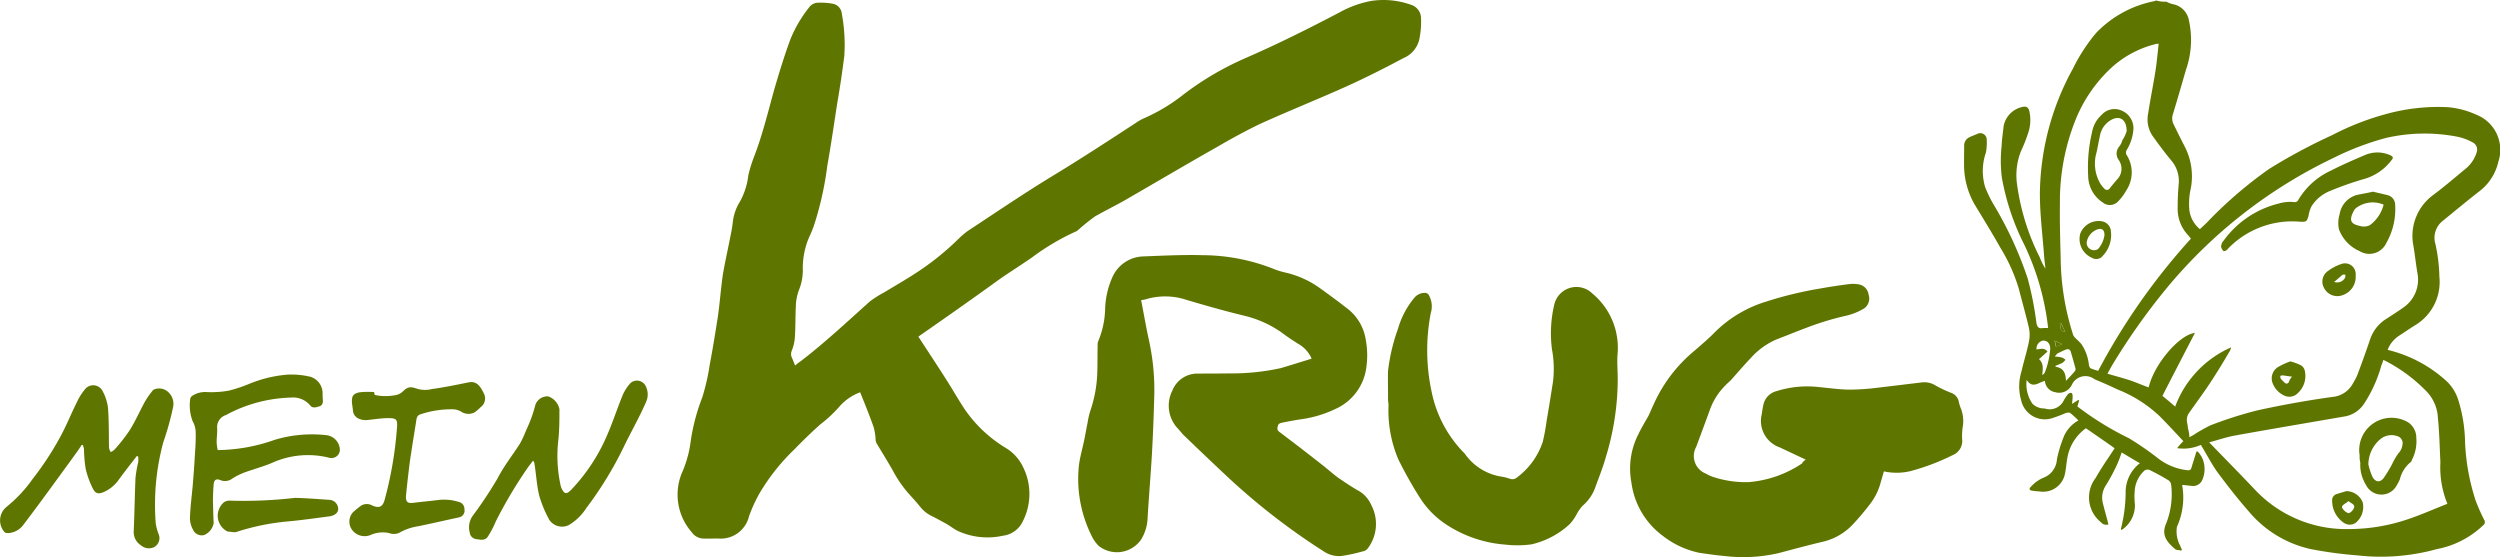 <svg xmlns="http://www.w3.org/2000/svg" width="143.013" height="31.862" viewBox="0 0 143.013 31.862">
  <g id="Gruppe_195" data-name="Gruppe 195" transform="translate(-2868.582 102.813)">
    <path id="Pfad_344" data-name="Pfad 344" d="M284.823,19.287c.558.858,1.1,1.673,1.616,2.488.357.558.686,1.144,1.058,1.7a7.636,7.636,0,0,0,2.316,2.173,2.554,2.554,0,0,1,1,1.1,3.438,3.438,0,0,1-.014,3.1,1.445,1.445,0,0,1-1.144.829,4.072,4.072,0,0,1-2.6-.286c-.243-.129-.472-.315-.715-.443s-.515-.286-.786-.415a1.847,1.847,0,0,1-.629-.515c-.229-.286-.472-.543-.7-.8a7.03,7.03,0,0,1-.872-1.287c-.3-.529-.615-1.03-.929-1.559-.014-.043-.029-.1-.043-.129a3.351,3.351,0,0,0-.114-.772c-.229-.658-.5-1.316-.772-2a2.9,2.9,0,0,0-1.173.8,7.513,7.513,0,0,1-1.1,1.03c-.515.458-1.015.944-1.5,1.444a11.738,11.738,0,0,0-2,2.531,8.677,8.677,0,0,0-.586,1.287,1.662,1.662,0,0,1-1.759,1.273c-.3,0-.6.014-.9,0a.839.839,0,0,1-.615-.357,3.258,3.258,0,0,1-.5-3.546,6.5,6.5,0,0,0,.443-1.7,11.492,11.492,0,0,1,.658-2.474,12.411,12.411,0,0,0,.429-1.887c.172-.9.315-1.8.458-2.7.114-.8.172-1.616.286-2.417.129-.758.3-1.5.443-2.245a7.239,7.239,0,0,0,.129-.772,2.814,2.814,0,0,1,.415-1.187,4.032,4.032,0,0,0,.472-1.487,7.829,7.829,0,0,1,.315-1.03c.5-1.287.815-2.617,1.187-3.947.272-.929.558-1.859.887-2.76A7.364,7.364,0,0,1,278.56.47.653.653,0,0,1,279.1.184a3.911,3.911,0,0,1,.815.057.638.638,0,0,1,.529.572,9.771,9.771,0,0,1,.143,2.417c-.114.887-.243,1.787-.4,2.674-.186,1.2-.357,2.4-.572,3.6a18.547,18.547,0,0,1-.729,3.317,6.44,6.44,0,0,1-.315.786,4.461,4.461,0,0,0-.357,1.873,2.986,2.986,0,0,1-.229,1.158,2.908,2.908,0,0,0-.172.944c-.029.586-.014,1.2-.057,1.787a2.487,2.487,0,0,1-.172.715.5.5,0,0,0,.014.429q.086.193.172.429a2.631,2.631,0,0,1,.315-.243c1.4-1.072,2.674-2.274,3.989-3.446a6.332,6.332,0,0,1,.8-.5c.586-.357,1.187-.7,1.759-1.072a15.573,15.573,0,0,0,2.574-2.073,5.163,5.163,0,0,1,.429-.357c1.63-1.072,3.246-2.173,4.919-3.189,1.6-.972,3.174-2,4.733-3.017a2.543,2.543,0,0,1,.429-.243,10.315,10.315,0,0,0,2.316-1.4,17.152,17.152,0,0,1,3.46-2.03c1.845-.8,3.646-1.7,5.419-2.631a6.025,6.025,0,0,1,1.816-.658A4.675,4.675,0,0,1,312.992.3a.807.807,0,0,1,.586.772,4.93,4.93,0,0,1-.1,1.215,1.534,1.534,0,0,1-.915,1.072c-1.072.572-2.173,1.13-3.317,1.644-1.6.715-3.232,1.373-4.819,2.088-.844.4-1.673.858-2.488,1.33-1.744.987-3.46,2-5.191,3-.586.343-1.215.643-1.816.987a11.135,11.135,0,0,0-.929.744c-.057.043-.1.1-.157.114a13.541,13.541,0,0,0-2.517,1.487c-.615.429-1.258.829-1.873,1.258C287.954,17.1,286.4,18.186,284.823,19.287Z" transform="translate(2636.294 -102.843)" fill="#5e7600"/>
    <path id="Pfad_345" data-name="Pfad 345" d="M434.9,104.628c.157.8.286,1.573.458,2.345a13.3,13.3,0,0,1,.286,3.375q-.043,1.566-.129,3.131c-.072,1.187-.172,2.388-.243,3.575a2.514,2.514,0,0,1-.386,1.287,1.681,1.681,0,0,1-2.417.343,2.134,2.134,0,0,1-.429-.629,7.288,7.288,0,0,1-.7-3.961c.057-.486.2-.958.3-1.444.072-.343.129-.686.2-1.03a4.47,4.47,0,0,1,.143-.629,7.531,7.531,0,0,0,.4-2.016c.029-.586.014-1.187.029-1.787a.454.454,0,0,1,.029-.2,5.078,5.078,0,0,0,.4-1.887,4.8,4.8,0,0,1,.415-1.787,1.994,1.994,0,0,1,1.773-1.187c1.115-.043,2.231-.1,3.36-.071a11.178,11.178,0,0,1,4.089.786,4.369,4.369,0,0,0,.7.214,5.5,5.5,0,0,1,1.93.872c.558.4,1.1.8,1.63,1.215a2.775,2.775,0,0,1,1.015,1.773,4.845,4.845,0,0,1-.014,1.816,3.024,3.024,0,0,1-1.744,2.131,6.718,6.718,0,0,1-2.088.6c-.329.057-.658.114-.987.186-.071.014-.172.072-.186.129-.029.129-.1.257.071.386.815.615,1.616,1.23,2.417,1.859.315.243.629.529.958.772.357.243.715.486,1.087.7a1.732,1.732,0,0,1,.8.858,2.315,2.315,0,0,1-.2,2.474.425.425,0,0,1-.286.172,9.64,9.64,0,0,1-1.072.243,1.541,1.541,0,0,1-1.144-.229,38.006,38.006,0,0,1-5.4-4.161c-.872-.815-1.73-1.63-2.588-2.459-.143-.129-.257-.3-.4-.443a1.908,1.908,0,0,1-.286-2.159,1.535,1.535,0,0,1,1.53-.958c.543-.014,1.1,0,1.659-.014a13.213,13.213,0,0,0,3-.3c.586-.172,1.173-.357,1.773-.543a1.785,1.785,0,0,0-.686-.8,12.486,12.486,0,0,1-1.058-.715,6.248,6.248,0,0,0-2.059-.929c-1.13-.272-2.231-.586-3.346-.915a3.857,3.857,0,0,0-2.273-.057A1.463,1.463,0,0,1,434.9,104.628Z" transform="translate(2498.961 -190.272)" fill="#5e7600"/>
    <path id="Pfad_346" data-name="Pfad 346" d="M662.162,123.619l-1.487-.7a1.6,1.6,0,0,1-1.03-1.887c.029-.186.057-.386.1-.572a1.027,1.027,0,0,1,.744-.758,5.855,5.855,0,0,1,2.331-.243c.6.057,1.2.143,1.816.157a13.154,13.154,0,0,0,1.673-.114c.844-.1,1.673-.2,2.5-.3a1.213,1.213,0,0,1,.772.172,6.943,6.943,0,0,0,.872.415.683.683,0,0,1,.472.543,2.173,2.173,0,0,0,.129.4,2,2,0,0,1,.086,1.044,3.482,3.482,0,0,0-.029.672.872.872,0,0,1-.543.915,12.7,12.7,0,0,1-2.417.915,3.386,3.386,0,0,1-1.516.014c-.057.2-.114.4-.172.586a3.416,3.416,0,0,1-.658,1.33,14.773,14.773,0,0,1-.958,1.13,3.42,3.42,0,0,1-1.673.972c-.858.2-1.7.429-2.56.658a8.991,8.991,0,0,1-3.031.172c-.5-.043-.987-.114-1.487-.186a5.069,5.069,0,0,1-2.088-.958,4.517,4.517,0,0,1-1.816-3.06,4.32,4.32,0,0,1,.429-2.831c.157-.329.357-.658.543-.987.1-.2.186-.429.286-.629a8.4,8.4,0,0,1,2.288-3.046c.429-.372.872-.744,1.273-1.158a7.087,7.087,0,0,1,2.874-1.7,21.71,21.71,0,0,1,3.132-.758c.558-.1,1.13-.186,1.7-.257a1.963,1.963,0,0,1,.5.029.684.684,0,0,1,.543.586.692.692,0,0,1-.257.786,3.592,3.592,0,0,1-1.144.443,16.1,16.1,0,0,0-1.673.486c-.729.257-1.444.558-2.159.829a4.14,4.14,0,0,0-1.5,1.072c-.4.415-.772.858-1.158,1.287a5.506,5.506,0,0,0-.5.5,3.694,3.694,0,0,0-.7,1.215c-.257.7-.515,1.4-.772,2.088a1.078,1.078,0,0,0,.558,1.53,2.087,2.087,0,0,0,.443.2,5.955,5.955,0,0,0,2,.286,6.407,6.407,0,0,0,3.06-1.072C661.962,123.79,662.048,123.7,662.162,123.619Z" transform="translate(2309.716 -200.14)" fill="#5e7600"/>
    <path id="Pfad_347" data-name="Pfad 347" d="M555.262,121.19c0-.5-.014-.987,0-1.487a10.809,10.809,0,0,1,.572-2.417,4.848,4.848,0,0,1,.929-1.759.776.776,0,0,1,.643-.286.258.258,0,0,1,.2.143,1.314,1.314,0,0,1,.1,1.015,11.256,11.256,0,0,0,.057,4.533,6.943,6.943,0,0,0,1.859,3.475l.029.029a3.146,3.146,0,0,0,2.188,1.33,3.58,3.58,0,0,1,.372.1.391.391,0,0,0,.415-.057,4.192,4.192,0,0,0,1.487-2.045,12.169,12.169,0,0,0,.229-1.258c.129-.729.243-1.458.357-2.188a6.05,6.05,0,0,0-.057-1.83,7.093,7.093,0,0,1,.143-2.631,1.3,1.3,0,0,1,2.159-.586,4.035,4.035,0,0,1,1.444,3.518c-.029.458.014.929.014,1.387a15.3,15.3,0,0,1-.686,4.476c-.172.615-.415,1.2-.629,1.8a2.5,2.5,0,0,1-.7.972,2.479,2.479,0,0,0-.315.443,2.826,2.826,0,0,1-.4.586,4.789,4.789,0,0,1-2.2,1.173,5.976,5.976,0,0,1-1.516.014,7.089,7.089,0,0,1-3.289-1.1,5.1,5.1,0,0,1-1.587-1.587,23.669,23.669,0,0,1-1.23-2.188,7.184,7.184,0,0,1-.558-3.146,2.1,2.1,0,0,1-.029-.429Z" transform="translate(2392.723 -201.3)" fill="#5e7600"/>
    <g id="Gruppe_192" data-name="Gruppe 192" transform="translate(2868.582 -81.386)">
      <path id="Pfad_348" data-name="Pfad 348" d="M7.83,158.206c-.357.458-.715.915-1.058,1.387a2.066,2.066,0,0,1-.815.672c-.329.143-.5.114-.658-.2a5.078,5.078,0,0,1-.4-1.1,7.559,7.559,0,0,1-.1-1.144c-.014-.086-.043-.157-.057-.229-.014-.014-.043,0-.071-.014-.2.315-.429.615-.643.915-.887,1.215-1.773,2.445-2.688,3.646a1.149,1.149,0,0,1-.9.486c-.057,0-.157-.014-.186-.057a1,1,0,0,1,.114-1.444,7.864,7.864,0,0,0,1.487-1.587,17.578,17.578,0,0,0,1.587-2.417c.357-.658.629-1.344.958-2a3.258,3.258,0,0,1,.486-.758.6.6,0,0,1,.987.157,2.7,2.7,0,0,1,.3.944c.057.772.043,1.53.057,2.3a1.107,1.107,0,0,0,.1.229.959.959,0,0,0,.2-.129,9.314,9.314,0,0,0,.887-1.13c.315-.5.558-1.058.844-1.587a4.935,4.935,0,0,1,.5-.715.759.759,0,0,1,.772.057.918.918,0,0,1,.372.887,16.185,16.185,0,0,1-.572,2.059,13.744,13.744,0,0,0-.429,4.647,2.972,2.972,0,0,0,.157.586.59.59,0,0,1-.243.758.692.692,0,0,1-.758-.1.894.894,0,0,1-.415-.829c.043-1,.057-2.016.1-3.031a6.6,6.6,0,0,1,.157-.9,2.1,2.1,0,0,0,0-.3C7.887,158.235,7.845,158.22,7.83,158.206Z" transform="translate(0.006 -153.556)" fill="#5e7600"/>
      <path id="Pfad_349" data-name="Pfad 349" d="M191.327,156.834c-.129.172-.257.329-.372.5a26.57,26.57,0,0,0-1.744,2.946,5.4,5.4,0,0,1-.472.9c-.172.243-.443.157-.672.129a.427.427,0,0,1-.357-.386,1.133,1.133,0,0,1,.172-.944,23.934,23.934,0,0,0,1.416-2.131c.357-.7.858-1.33,1.287-2a6.207,6.207,0,0,0,.357-.772,7.745,7.745,0,0,0,.529-1.458.73.73,0,0,1,.729-.472.983.983,0,0,1,.643.729c0,.572,0,1.144-.057,1.716a7.954,7.954,0,0,0,.114,2.6,1.056,1.056,0,0,0,.057.2c.172.357.286.372.558.1a10.5,10.5,0,0,0,2.088-3.2c.315-.729.558-1.487.858-2.216a2.467,2.467,0,0,1,.458-.7.559.559,0,0,1,.887.243,1.039,1.039,0,0,1,.014.8c-.357.829-.8,1.616-1.2,2.417a20.928,20.928,0,0,1-2.231,3.689,3.045,3.045,0,0,1-1.015.987.881.881,0,0,1-1.1-.286,6.744,6.744,0,0,1-.586-1.4c-.143-.586-.172-1.2-.272-1.816,0-.057-.043-.114-.043-.172C191.37,156.876,191.356,156.848,191.327,156.834Z" transform="translate(-160.841 -151.898)" fill="#5e7600"/>
      <path id="Pfad_350" data-name="Pfad 350" d="M77.587,154.2a9.966,9.966,0,0,0,3.26-.586,7.392,7.392,0,0,1,2.9-.272.879.879,0,0,1,.829.829.482.482,0,0,1-.6.472,4.969,4.969,0,0,0-3.274.286c-.5.214-1.044.357-1.559.543a3.98,3.98,0,0,0-.7.343.691.691,0,0,1-.715.1c-.243-.1-.357.014-.372.243q-.043.472-.043.944c.014.429.014.829.043,1.258a.9.9,0,0,1-.543.7.543.543,0,0,1-.643-.315,1.373,1.373,0,0,1-.172-.615c.014-.615.1-1.258.157-1.887.043-.529.086-1.044.114-1.573.029-.472.071-.972.057-1.458a1.29,1.29,0,0,0-.172-.658,2.53,2.53,0,0,1-.143-1.258.269.269,0,0,1,.143-.214,1.367,1.367,0,0,1,.8-.2,5.518,5.518,0,0,0,1.287-.086,8.269,8.269,0,0,0,1.187-.4,7.274,7.274,0,0,1,2.2-.515,4.813,4.813,0,0,1,1.273.129.992.992,0,0,1,.686.944,3.232,3.232,0,0,0,.014.372c.014.186-.029.315-.2.372s-.4.129-.529-.057a1.276,1.276,0,0,0-1.1-.443,8.254,8.254,0,0,0-3.718,1,.721.721,0,0,0-.5.744c.014.257-.029.543-.029.8A2.667,2.667,0,0,0,77.587,154.2Z" transform="translate(-65.132 -149.881)" fill="#5e7600"/>
      <path id="Pfad_351" data-name="Pfad 351" d="M141.218,153.621a2.248,2.248,0,0,0,.329.057,2.9,2.9,0,0,0,.786-.029.831.831,0,0,0,.515-.243c.286-.272.443-.257.815-.129a1.57,1.57,0,0,0,.815.014c.715-.1,1.416-.243,2.116-.386.5-.1.7.3.872.643a.617.617,0,0,1-.2.786,1.81,1.81,0,0,1-.357.3.757.757,0,0,1-.772-.071,1.106,1.106,0,0,0-.386-.114,5.52,5.52,0,0,0-1.916.286c-.2.057-.229.243-.243.386-.129.815-.272,1.659-.386,2.488-.072.6-.143,1.2-.2,1.816-.014.315.1.415.415.372.472-.057.944-.1,1.4-.157a2.76,2.76,0,0,1,1.187.1.415.415,0,0,1,.343.429.388.388,0,0,1-.3.458c-.8.172-1.587.357-2.374.515a3.048,3.048,0,0,0-1.03.357.729.729,0,0,1-.6.029,1.714,1.714,0,0,0-1.044.1.89.89,0,0,1-1.1-.315.793.793,0,0,1,.057-.958,4.532,4.532,0,0,1,.486-.4.628.628,0,0,1,.615-.014c.4.186.615.1.729-.329a21.691,21.691,0,0,0,.7-4.075c.043-.529-.014-.586-.558-.586-.4.014-.772.072-1.173.114-.357.014-.744-.129-.786-.543-.014-.157-.043-.315-.057-.472-.014-.357.057-.486.415-.572a4.318,4.318,0,0,1,.858-.014A.6.6,0,0,0,141.218,153.621Z" transform="translate(-119.783 -152.46)" fill="#5e7600"/>
      <path id="Pfad_352" data-name="Pfad 352" d="M87.667,201.128a1.006,1.006,0,0,1-.186-1.7.605.605,0,0,1,.172-.057c.014-.014.057-.014.086-.014a25.651,25.651,0,0,0,3.775-.157c.658.014,1.33.072,2,.114a.53.53,0,0,1,.472.543c-.014.2-.2.357-.5.4-.772.1-1.559.214-2.331.286a13.39,13.39,0,0,0-2.974.6C88.039,201.2,87.853,201.128,87.667,201.128Z" transform="translate(-74.64 -192.146)" fill="#5e7600"/>
    </g>
    <g id="Gruppe_193" data-name="Gruppe 193" transform="translate(2980.938 -102.788)">
      <path id="Pfad_353" data-name="Pfad 353" d="M797.33.271a1.327,1.327,0,0,0,.372.143,1.141,1.141,0,0,1,.915.929,5.17,5.17,0,0,1-.172,2.831c-.243.844-.486,1.687-.744,2.531a.759.759,0,0,0,.057.615c.2.415.4.815.615,1.23a3.727,3.727,0,0,1,.315,2.574,3.942,3.942,0,0,0-.057.915,1.668,1.668,0,0,0,.615,1.244c.172-.172.357-.315.515-.5a24.192,24.192,0,0,1,3.446-2.946,32.342,32.342,0,0,1,3.6-1.93,15.291,15.291,0,0,1,3.06-1.2,11.133,11.133,0,0,1,3.56-.4,4.91,4.91,0,0,1,1.63.429,2.158,2.158,0,0,1,1.258,2.7,2.924,2.924,0,0,1-1.072,1.673c-.7.543-1.387,1.115-2.088,1.687a1.226,1.226,0,0,0-.443,1.316A9.328,9.328,0,0,1,812.944,16a2.886,2.886,0,0,1-1.287,2.717c-.329.2-.658.429-.987.643a1.679,1.679,0,0,0-.686.829,7.645,7.645,0,0,1,3.4,1.816,2.52,2.52,0,0,1,.643,1.058,8.522,8.522,0,0,1,.386,2.4,12.429,12.429,0,0,0,.615,3.375A11.439,11.439,0,0,0,815.5,29.9a.231.231,0,0,1-.057.329,5.23,5.23,0,0,1-2.645,1.358,11.981,11.981,0,0,1-4.561.357,23.072,23.072,0,0,1-2.645-.357,6.427,6.427,0,0,1-3.518-2.116c-.615-.7-1.187-1.43-1.744-2.173-.386-.515-.672-1.087-1.03-1.673a2.429,2.429,0,0,1-1.358.186,3.769,3.769,0,0,1,.357-.4c-.458-.486-.915-.987-1.373-1.444a7.521,7.521,0,0,0-2.4-1.516c-.386-.186-.772-.357-1.187-.529-.043-.014-.086-.043-.129-.057a.852.852,0,0,0-1.287.315.8.8,0,0,1-.958.429.7.7,0,0,1-.586-.643c-.357.071-.7.472-1.044-.057a1.961,1.961,0,0,0,.329,1.358.913.913,0,0,0,.429.243c.114.043.243.014.357.057a.9.9,0,0,0,1.015-.5,2.64,2.64,0,0,1,.243-.357.225.225,0,0,1,.186-.057c.043.014.071.114.071.172a2.6,2.6,0,0,1-.043.458c.129-.086.243-.143.357-.229.014.014.043.014.057.043-.043.129-.071.243-.1.329a17.365,17.365,0,0,0,2.946,1.816,17.278,17.278,0,0,1,1.587,1.087,3.339,3.339,0,0,0,1.759.744c.143.014.2-.014.243-.172.086-.3.186-.586.272-.887.014-.014.057-.014.072-.014a1.5,1.5,0,0,1,.286.429,1.551,1.551,0,0,1-.014,1.187.566.566,0,0,1-.586.357c-.186-.014-.357-.043-.572-.057a4.054,4.054,0,0,1-.3,2.4,1.738,1.738,0,0,0,.2,1.1,1.207,1.207,0,0,0,.086.2c-.014.014-.014.043-.043.057-.129-.043-.272-.014-.357-.1-.543-.458-.772-.858-.486-1.487A4.567,4.567,0,0,0,797.6,27.9a.362.362,0,0,0-.143-.243,12.4,12.4,0,0,0-1.13-.615.371.371,0,0,0-.243.043,1.724,1.724,0,0,0-.572,1.23,3.819,3.819,0,0,0,.014.7,1.686,1.686,0,0,1-.772,1.487c-.014-.057-.043-.086-.014-.129a8.633,8.633,0,0,0,.257-2,2.084,2.084,0,0,1,.815-1.7c-.357-.2-.7-.415-1.044-.615a6.818,6.818,0,0,1-.272.715,10.961,10.961,0,0,1-.615,1.144,1.281,1.281,0,0,0-.2.987c.1.429.229.844.329,1.273a.4.4,0,0,1-.429-.129,1.82,1.82,0,0,1-.3-2.531c.329-.586.715-1.13,1.087-1.7-.543-.386-1.087-.758-1.644-1.144a2.646,2.646,0,0,0-1.058,1.673c-.057.286-.071.586-.129.872a1.276,1.276,0,0,1-1.458,1.072c-.129-.014-.257-.014-.4-.043-.186-.014-.243-.1-.086-.243a2.032,2.032,0,0,1,.7-.5,1.194,1.194,0,0,0,.772-1.044,7.054,7.054,0,0,1,.429-1.387,1.89,1.89,0,0,1,.8-.844,4.147,4.147,0,0,0-.472-.429c-.057-.043-.172-.014-.243,0a8.508,8.508,0,0,1-.844.315,1.387,1.387,0,0,1-1.716-1.044,2.875,2.875,0,0,1,.014-1.63c.129-.572.315-1.144.429-1.716a1.89,1.89,0,0,0,0-.8c-.172-.744-.386-1.487-.572-2.216a9.7,9.7,0,0,0-1.058-2.359c-.472-.844-.987-1.673-1.487-2.5a4.569,4.569,0,0,1-.586-2.016c-.014-.429,0-.872,0-1.3a.527.527,0,0,1,.315-.515c.143-.071.315-.129.472-.2a.365.365,0,0,1,.5.286,3.017,3.017,0,0,1-.043.8,3.212,3.212,0,0,0-.043,1.973,7.116,7.116,0,0,0,.572,1.144,21.382,21.382,0,0,1,1.859,4.075,18.854,18.854,0,0,1,.5,2.531c.043.243.114.357.372.315a2.1,2.1,0,0,1,.3,0,14.81,14.81,0,0,0-1.516-5.076,14.031,14.031,0,0,1-1.13-3.518,7.836,7.836,0,0,1-.014-1.83c.014-.372.071-.744.114-1.13a1.382,1.382,0,0,1,1.187-1.115c.186,0,.257.129.286.272a2.275,2.275,0,0,1-.057,1.2,9.035,9.035,0,0,1-.429,1.087,3.739,3.739,0,0,0-.229,1.816,13.177,13.177,0,0,0,1.315,4.261,3.228,3.228,0,0,0,.315.629c-.014-.243-.057-.472-.071-.7-.086-1.187-.243-2.388-.243-3.575A15.075,15.075,0,0,1,791.982,4.1a10.03,10.03,0,0,1,1.33-2.045A6.3,6.3,0,0,1,796.629.243c.043-.014.071-.014.1-.043A1.855,1.855,0,0,0,797.33.271Zm1.315,24.923a1.634,1.634,0,0,1,.2-.114,8.625,8.625,0,0,1,1-.572,22.579,22.579,0,0,1,2.688-.858c1.43-.315,2.874-.572,4.318-.772A1.466,1.466,0,0,0,808,22.106a4.067,4.067,0,0,0,.229-.429c.272-.7.529-1.43.772-2.145a2.217,2.217,0,0,1,.815-1.058c.357-.229.715-.458,1.058-.7a1.932,1.932,0,0,0,.815-1.973c-.086-.5-.143-1.044-.229-1.559a2.894,2.894,0,0,1,1.115-2.9c.615-.458,1.2-.958,1.8-1.458a1.967,1.967,0,0,0,.7-.987.466.466,0,0,0-.243-.586,3.1,3.1,0,0,0-.858-.315,9.858,9.858,0,0,0-4.089.071,15.915,15.915,0,0,0-2.974,1.13,28.1,28.1,0,0,0-9.58,7.478,36.767,36.767,0,0,0-3.06,4.318c-.114.186-.2.357-.315.558.429.129.815.229,1.215.357s.772.3,1.144.429c.3-1.316,1.745-3.017,2.645-3.117-.629,1.215-1.244,2.4-1.859,3.6.243.2.486.4.729.615a5.967,5.967,0,0,1,3.2-3.389.828.828,0,0,1-.071.2c-.315.543-.643,1.087-.987,1.616-.429.672-.915,1.316-1.373,1.973a.677.677,0,0,0-.1.386c0,.129.057.286.057.429A2.269,2.269,0,0,1,798.645,25.195Zm.086-11.368c-.086-.1-.143-.186-.229-.272a2.173,2.173,0,0,1-.529-1.444c0-.458.014-.9.057-1.373a1.811,1.811,0,0,0-.415-1.373c-.357-.429-.7-.887-1.015-1.33a1.679,1.679,0,0,1-.315-1.373c.129-.844.3-1.659.429-2.5.071-.486.114-.958.172-1.487-.086.014-.129,0-.143.014a5.882,5.882,0,0,0-2.431,1.244,8.236,8.236,0,0,0-2.188,3.117,12.528,12.528,0,0,0-.887,4.733c-.014,1.044.014,2.088.043,3.131a14.734,14.734,0,0,0,.7,4.375c.014.1.114.186.172.257a3.253,3.253,0,0,1,.315.315,2.591,2.591,0,0,1,.429,1.2c.014.057.057.172.1.186a3.771,3.771,0,0,0,.429.143A36.95,36.95,0,0,1,798.731,13.827Zm11.01,6.935a2.53,2.53,0,0,1-.114.315,7.736,7.736,0,0,1-.987,2.188,1.664,1.664,0,0,1-1.172.744c-2.059.357-4.1.7-6.163,1.072-.5.086-1,.257-1.53.4.887.915,1.745,1.787,2.574,2.66a7.159,7.159,0,0,0,5.448,2.3,10.507,10.507,0,0,0,3.332-.558c.772-.257,1.5-.586,2.274-.887a5.474,5.474,0,0,1-.4-2.374c-.043-.844-.057-1.7-.143-2.531a2.345,2.345,0,0,0-.615-1.487A9.016,9.016,0,0,0,809.741,20.762Zm-18.8-.186a1.518,1.518,0,0,1,.415.057.527.527,0,0,1,.2.129,1.925,1.925,0,0,1-.172.172c-.129.057-.257.114-.4.172a.086.086,0,0,0,.014.057c.458.057.572.386.586.8.186-.2.357-.372.5-.543a.2.2,0,0,0,.043-.172c-.086-.315-.172-.629-.272-.958-.043-.129-.143-.172-.286-.114s-.286.129-.429.2C791.081,20.39,791.024,20.476,790.938,20.576Zm-.715,1.044a.144.144,0,0,0,.086-.057c.014-.014.057-.057.057-.071a4.554,4.554,0,0,0,.315-1.387c-.014-.286-.172-.458-.429-.443a.468.468,0,0,0-.357.5c.2,0,.429-.129.629.129-.172.143-.315.286-.486.429C790.309,20.962,790.266,21.277,790.223,21.62Zm1.315-2.459c-.114-.229-.186-.4-.272-.572C791.353,18.774,791.11,19.089,791.539,19.16Zm-.186.7c-.143-.071-.257-.129-.429-.2.043.143.057.243.086.357C791.138,19.961,791.224,19.918,791.353,19.861Z" transform="translate(-785.755 -0.2)" fill="#5e7600"/>
      <path id="Pfad_354" data-name="Pfad 354" d="M824.572,129.372c-.429-.071-.186-.386-.272-.572C824.386,128.986,824.457,129.157,824.572,129.372Z" transform="translate(-818.789 -110.412)" fill="#5e7600"/>
      <path id="Pfad_355" data-name="Pfad 355" d="M822.5,136.586a2.2,2.2,0,0,0-.315.172,3.219,3.219,0,0,1-.086-.357C822.229,136.457,822.343,136.514,822.5,136.586Z" transform="translate(-816.903 -116.925)" fill="#5e7600"/>
      <path id="Pfad_356" data-name="Pfad 356" d="M893.052,64.99a5.1,5.1,0,0,0-4.147,1.63.294.294,0,0,1-.186.057c-.057-.086-.143-.186-.129-.286a.532.532,0,0,1,.143-.315,5.5,5.5,0,0,1,3.131-2.116,2.29,2.29,0,0,1,.929-.086.212.212,0,0,0,.186-.086,4.213,4.213,0,0,1,1.887-1.716c.643-.329,1.3-.615,1.973-.9a1.8,1.8,0,0,1,1.416.014c.2.086.186.172.071.3a2.962,2.962,0,0,1-1.587,1.072,18.213,18.213,0,0,0-1.873.658,2.234,2.234,0,0,0-1.1.887,1.643,1.643,0,0,0-.172.529C893.5,64.99,893.466,65.019,893.052,64.99Z" transform="translate(-873.885 -52.336)" fill="#5e7600"/>
      <path id="Pfad_357" data-name="Pfad 357" d="M937.407,76.7c.286.071.572.129.844.2a.563.563,0,0,1,.429.543,3.894,3.894,0,0,1-.5,2.188,1.071,1.071,0,0,1-1.53.472,2.182,2.182,0,0,1-1.187-1.258,1.758,1.758,0,0,1,.043-.858,1.355,1.355,0,0,1,1.058-1.115C936.863,76.814,937.121,76.771,937.407,76.7Zm.615.744a1.579,1.579,0,0,0-1.587.2.494.494,0,0,0-.129.172c-.257.5-.2.729.357.844a.772.772,0,0,0,.572-.043A2.1,2.1,0,0,0,938.021,77.444Z" transform="translate(-914.022 -65.761)" fill="#5e7600"/>
      <path id="Pfad_358" data-name="Pfad 358" d="M909.9,144.6a3.069,3.069,0,0,1,.615.229.492.492,0,0,1,.2.257,1.334,1.334,0,0,1-.386,1.33.677.677,0,0,1-.8.129,1.289,1.289,0,0,1-.643-.7.762.762,0,0,1,.3-.915A4.143,4.143,0,0,1,909.9,144.6Zm.1.872c-.2-.014-.372-.057-.543-.071-.057,0-.129.014-.129.057a.21.21,0,0,0,.057.172l.172.172c.1.1.186.086.257-.014A.822.822,0,0,1,910,145.472Z" transform="translate(-891.237 -123.952)" fill="#5e7600"/>
      <path id="Pfad_359" data-name="Pfad 359" d="M930.979,106.084a1.1,1.1,0,0,1-.744,1.13.853.853,0,0,1-1.073-.429.733.733,0,0,1,.243-.958,2.648,2.648,0,0,1,.772-.4A.612.612,0,0,1,930.979,106.084Zm-1.23.372a.515.515,0,0,0,.629-.243.7.7,0,0,0,.014-.172c-.057,0-.129-.014-.172.014C930.078,106.17,929.949,106.3,929.749,106.456Z" transform="translate(-908.58 -90.355)" fill="#5e7600"/>
      <path id="Pfad_360" data-name="Pfad 360" d="M837.867,44.816A2.649,2.649,0,0,1,837.481,46a.276.276,0,0,0-.014.257,1.859,1.859,0,0,1-.014,2.059,2.752,2.752,0,0,1-.458.615.64.64,0,0,1-.872.071,1.842,1.842,0,0,1-.844-1.53,8.845,8.845,0,0,1,.229-2.531,1.71,1.71,0,0,1,.543-.958.984.984,0,0,1,1.144-.243A1.091,1.091,0,0,1,837.867,44.816Zm-.386.1c0-.672-.4-.915-.887-.643a1.3,1.3,0,0,0-.643.915c-.086.386-.143.772-.243,1.144a2.27,2.27,0,0,0,.286,1.616,1.643,1.643,0,0,0,.2.243.194.194,0,0,0,.329-.014c.129-.172.257-.315.4-.486a.871.871,0,0,0,.1-1.13.622.622,0,0,1,.014-.744,1,1,0,0,0,.2-.386A1.968,1.968,0,0,0,837.481,44.916Z" transform="translate(-828.181 -37.438)" fill="#5e7600"/>
      <path id="Pfad_361" data-name="Pfad 361" d="M833.77,88.978a1.707,1.707,0,0,1-.458,1.373.471.471,0,0,1-.615.129,1.174,1.174,0,0,1-.686-1.373,1.117,1.117,0,0,1,1.273-.715A.617.617,0,0,1,833.77,88.978Zm-.372.214c.014-.3-.129-.415-.357-.357a.942.942,0,0,0-.658.758.422.422,0,0,0,.3.429.4.4,0,0,0,.357-.057A1.54,1.54,0,0,0,833.4,89.192Z" transform="translate(-825.37 -75.751)" fill="#5e7600"/>
      <path id="Pfad_362" data-name="Pfad 362" d="M943.894,169.205a1.85,1.85,0,0,1,2.8-1.873,1.065,1.065,0,0,1,.443.887,2.3,2.3,0,0,1-.257,1.258.219.219,0,0,1-.1.143,1.831,1.831,0,0,0-.586.958,2.82,2.82,0,0,1-.186.357.985.985,0,0,1-1.759-.057,2.15,2.15,0,0,1-.315-1.258A1.32,1.32,0,0,1,943.894,169.205Zm.5.515a3.359,3.359,0,0,0,.243.729c.172.3.429.315.629.057a7.45,7.45,0,0,0,.486-.8,3.815,3.815,0,0,1,.357-.615.869.869,0,0,0,.243-.643.44.44,0,0,0-.2-.3,1,1,0,0,0-1.072.129A1.912,1.912,0,0,0,944.394,169.72Z" transform="translate(-921.267 -143.181)" fill="#5e7600"/>
      <path id="Pfad_363" data-name="Pfad 363" d="M933.806,196.5a1.03,1.03,0,0,1,.929.629,1.172,1.172,0,0,1-.4,1.187.6.6,0,0,1-.672,0,1.521,1.521,0,0,1-.672-1.258.369.369,0,0,1,.243-.386C933.42,196.614,933.62,196.557,933.806,196.5Zm.114.572c-.143.129-.3.186-.357.3s.229.372.357.386.386-.286.329-.415C934.221,197.244,934.049,197.172,933.92,197.072Z" transform="translate(-911.936 -168.431)" fill="#5e7600"/>
    </g>
  </g>
</svg>
